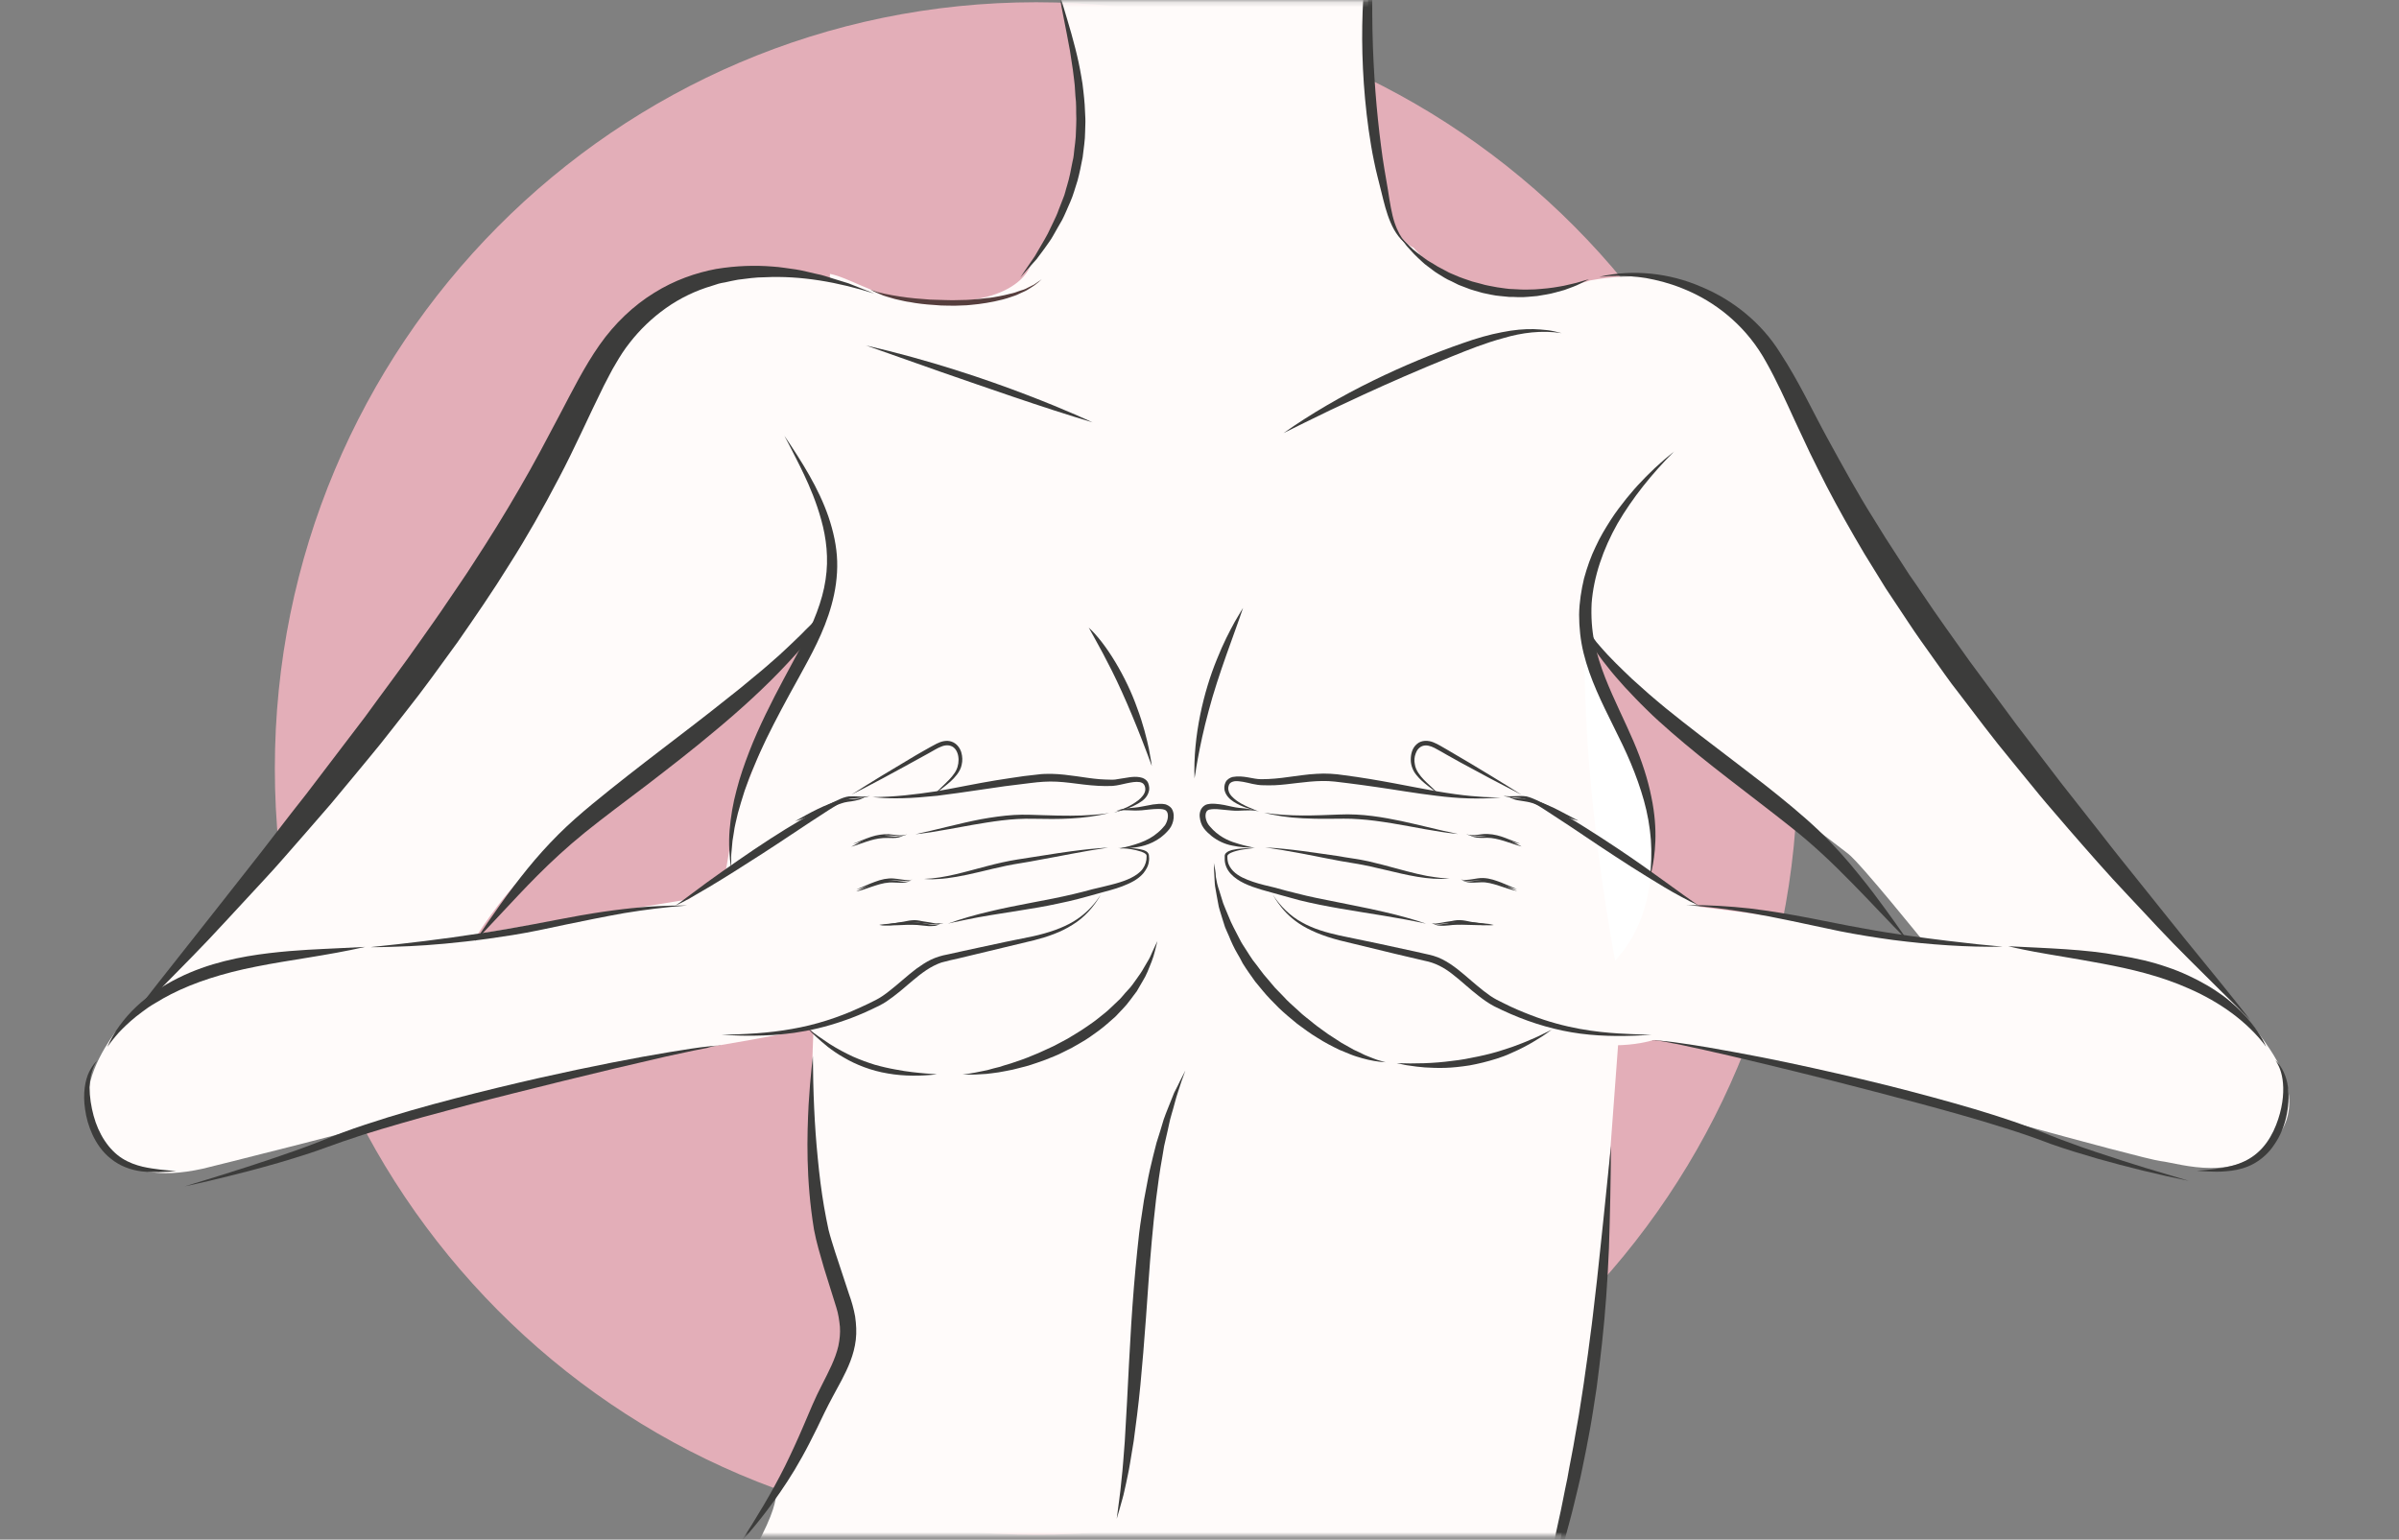 <svg width="497" height="319" viewBox="0 0 497 319" fill="none" xmlns="http://www.w3.org/2000/svg">
<rect x="0" y="0" width="497" height="319" fill="#808080" stroke="none"/>
<path d="M214.676 317.979C301.792 317.979 372.414 246.901 372.414 159.222C372.414 71.543 301.792 0.465 214.676 0.465C127.559 0.465 56.938 71.543 56.938 159.222C56.938 246.901 127.559 317.979 214.676 317.979Z" fill="#E3AEB8"/>
<mask id="mask0_65_4048" style="mask-type:luminance" maskUnits="userSpaceOnUse" x="6" y="0" width="487" height="319">
<path d="M492.013 0.186H6.013V318.256H492.013V0.186Z" fill="white"/>
</mask>
<g mask="url(#mask0_65_4048)">
<path d="M175.477 59.112C175.477 59.112 156.715 51.283 140.038 60.178C123.361 69.026 110.297 113.359 97.28 126.423C84.263 139.441 48.268 189.518 42.523 194.753C36.779 199.988 23.762 214.025 23.762 214.025C23.762 214.025 16.998 222.873 18.527 229.127C20.102 235.381 23.206 246.313 42.014 242.144C42.014 242.144 80.765 232.585 86 230.5C91.235 228.415 135.927 218.585 149.5 216.5C149.5 216.5 158.337 215.044 168.76 212.913L152.592 178.493L142.679 186.322L99 193.5C99 193.5 106.256 182.153 112 178.493C117.744 174.833 161.821 138.244 166.5 132.5C171.179 126.756 168.251 123.18 178.674 116.417C189.004 109.7 196.324 74.261 175.477 59.112Z" fill="#FFFBFA"/>
</g>
<mask id="mask1_65_4048" style="mask-type:luminance" maskUnits="userSpaceOnUse" x="6" y="0" width="487" height="319">
<path d="M492.013 0.186H6.013V318.256H492.013V0.186Z" fill="white"/>
</mask>
<g mask="url(#mask1_65_4048)">
<path d="M375.694 89.872C375.694 89.872 400.2 131.612 406.454 139.95C412.708 148.289 448.193 190.538 448.193 190.538C448.193 190.538 464.87 209.809 467.465 213.469C470.059 217.128 478.953 227.552 471.124 236.4C463.295 245.248 451.853 241.079 447.637 240.569C443.468 240.059 391.5 225.5 391.5 225.5C391.5 225.5 344.075 214.99 342.5 215.5C340.925 216.01 330.295 218.703 320.381 212.959C310.468 207.215 336.039 180.624 336.039 180.624L339.19 179.558L352.207 187.897C352.207 187.897 365.224 189.472 371.478 190.491C377.732 191.557 398.579 195.17 398.579 195.17C398.579 195.17 385.561 179.003 382.921 176.918C380.327 174.833 363.649 162.325 360.499 160.241C357.349 158.156 333.679 139.848 329 131C324.321 122.152 345.907 93.486 345.907 93.486L375.694 89.872Z" fill="#FFFBFA"/>
</g>
<mask id="mask2_65_4048" style="mask-type:luminance" maskUnits="userSpaceOnUse" x="6" y="0" width="487" height="319">
<path d="M492.013 0.186H6.013V318.256H492.013V0.186Z" fill="white"/>
</mask>
<g mask="url(#mask2_65_4048)">
<path d="M327.612 119.474C327.612 119.474 327.844 136.615 334.7 148.891C341.556 161.121 347.208 184.423 335.209 198.367C323.211 212.311 310.472 202.999 310.472 202.999L327.612 119.474Z" fill="white"/>
</g>
<mask id="mask3_65_4048" style="mask-type:luminance" maskUnits="userSpaceOnUse" x="6" y="0" width="487" height="319">
<path d="M492.013 0.186H6.013V318.256H492.013V0.186Z" fill="white"/>
</mask>
<g mask="url(#mask3_65_4048)">
<path d="M376.153 96.497C373.975 88.714 367.119 51.283 329.457 58.093C329.457 58.093 305.923 66.339 292.813 51.283C292.813 51.283 287.856 49.847 285.633 36.459C283.455 23.118 282.251 -4.817 284.892 -13.804C287.578 -22.791 217.232 -22.815 217 -8.5C217 -8.5 223 9.126 223 14.5C223 19.827 229.76 31.698 213.5 55C213.5 55 210.493 65.366 186.218 61.707C180.937 60.919 175.61 57.445 171.95 56.75C171.765 57.676 172.599 61.243 172.274 62.17C190.527 93.023 192.102 69.536 152.447 168.116L149.992 182.662C150.779 185.766 151.243 189.75 151.289 194.753L164.168 210.643C164.168 210.643 167 212 168.5 214C168.5 214 167.722 233.155 168 237C168.232 240.891 171.813 258.308 174.5 268.5C177.187 278.692 176.141 278.441 173.5 284C170.813 289.605 160.5 308.5 160.5 308.5C160.5 308.5 163.658 311.262 148.093 334.146C141.792 343.412 130.86 352.677 130.86 352.677C130.86 352.677 134.519 347.025 128.219 356.985C91.205 408.777 100.192 460.846 102.972 516.715C103.342 517.039 105.381 525.47 105.751 525.795C105.751 525.795 132.064 622.661 167.04 674.36L171.996 696.689L215.774 656.525C215.774 656.525 219.248 628.637 224.483 577.123C233.1 492.811 215.079 433.978 215.079 433.978C215.079 433.978 313.428 383.39 314.308 378.573C316.717 365.323 322 327.5 322 327.5L331.588 265.5L336 206C336 206 327.743 168.718 328.252 131.01C328.345 130.963 378.33 104.233 376.153 96.497Z" fill="#FFFBFA"/>
</g>
<mask id="mask4_65_4048" style="mask-type:luminance" maskUnits="userSpaceOnUse" x="1" y="0" width="487" height="319">
<path d="M487.013 0.186H1.013V318.256H487.013V0.186Z" fill="white"/>
</mask>
<g mask="url(#mask4_65_4048)">
<path d="M219.293 -1.899C219.293 -1.899 219.663 0.278 220.405 3.938C220.775 5.745 221.192 7.969 221.655 10.47C221.841 11.721 222.072 13.064 222.258 14.408C222.397 15.797 222.674 17.234 222.721 18.762C222.767 19.503 222.813 20.291 222.906 21.079C222.952 21.866 222.952 22.654 222.952 23.441C223.045 25.063 222.906 26.684 222.86 28.352C222.813 29.186 222.674 30.019 222.582 30.853C222.489 31.687 222.443 32.567 222.211 33.401C221.887 35.115 221.563 36.829 221.053 38.497C220.775 39.331 220.636 40.211 220.266 41.045C219.941 41.879 219.617 42.713 219.293 43.546C219.015 44.38 218.598 45.214 218.227 46.002L217.069 48.411C216.235 49.986 215.262 51.514 214.382 53.09C213.363 54.526 212.39 56.008 211.371 57.49C211.371 57.49 212.622 56.101 214.753 53.692C215.262 53.043 215.772 52.302 216.374 51.514C216.93 50.681 217.625 49.847 218.181 48.828C218.737 47.808 219.385 46.743 220.034 45.585C220.636 44.427 221.146 43.13 221.748 41.786C222.35 40.443 222.721 38.96 223.23 37.431C223.647 35.903 223.972 34.281 224.296 32.567C224.481 30.853 224.805 29.093 224.805 27.286C224.805 26.36 224.898 25.48 224.852 24.507C224.805 23.58 224.759 22.654 224.713 21.681C224.666 20.708 224.528 19.782 224.435 18.809C224.342 17.836 224.203 16.863 224.018 15.89C223.694 13.944 223.277 11.999 222.767 10.007C222.258 8.015 221.702 6.023 221.099 4.031C220.544 2.178 219.941 0.14 219.293 -1.899Z" fill="#3C3C3B"/>
</g>
<mask id="mask5_65_4048" style="mask-type:luminance" maskUnits="userSpaceOnUse" x="6" y="0" width="487" height="319">
<path d="M492.013 0.186H6.013V318.256H492.013V0.186Z" fill="white"/>
</mask>
<g mask="url(#mask5_65_4048)">
<path d="M286.74 -22.467C286.74 -22.467 286.509 -21.865 286.092 -20.707C285.907 -20.151 285.629 -19.456 285.397 -18.576C285.165 -17.742 284.841 -16.769 284.61 -15.658C284.378 -14.546 284.054 -13.341 283.822 -12.044C283.637 -10.701 283.312 -9.311 283.127 -7.782C282.71 -4.725 282.432 -1.297 282.293 2.409C282.015 9.821 282.34 18.299 283.544 26.916C283.868 29.093 284.193 31.224 284.656 33.401C285.073 35.532 285.675 37.709 286.185 39.794C286.694 41.879 287.204 44.056 288.084 46.094C288.918 48.086 290.261 50.032 292.068 51.051C292.068 51.005 291.605 50.727 290.956 49.986C290.308 49.244 289.52 47.947 288.918 46.141C288.316 44.334 287.945 42.018 287.528 39.284C287.065 36.551 286.509 33.54 286.092 30.112C285.212 23.302 284.517 15.242 284.332 6.301C284.285 4.077 284.285 1.761 284.285 -0.555C284.332 -2.872 284.424 -5.281 284.563 -7.69C284.702 -10.098 284.934 -12.554 285.258 -15.009C285.629 -17.511 286.092 -20.012 286.74 -22.467Z" fill="#3C3C3B"/>
</g>
<mask id="mask6_65_4048" style="mask-type:luminance" maskUnits="userSpaceOnUse" x="6" y="0" width="487" height="319">
<path d="M492.013 0.186H6.013V318.256H492.013V0.186Z" fill="white"/>
</mask>
<g mask="url(#mask6_65_4048)">
<path d="M289.669 48.597C289.669 48.597 289.901 48.921 290.317 49.477C290.549 49.755 290.781 50.126 291.105 50.542C291.383 50.959 291.8 51.376 292.263 51.886C292.68 52.349 293.19 52.905 293.746 53.415C294.348 53.924 294.904 54.573 295.645 55.082C296.386 55.592 297.081 56.24 297.961 56.75C298.795 57.26 299.675 57.862 300.694 58.279C301.204 58.51 301.667 58.788 302.177 59.02C302.686 59.205 303.242 59.437 303.752 59.622C304.817 60.086 305.976 60.317 307.134 60.688C308.338 60.919 309.543 61.244 310.793 61.336C311.396 61.383 312.044 61.475 312.693 61.522C313.341 61.522 313.943 61.522 314.592 61.568C315.889 61.614 317.14 61.429 318.437 61.336C319.688 61.105 320.985 60.966 322.236 60.595C322.838 60.41 323.487 60.271 324.089 60.086C324.691 59.854 325.247 59.669 325.849 59.437C327.007 59.02 328.119 58.371 329.185 57.862C329.185 57.862 328.86 57.955 328.304 58.093C327.748 58.233 326.915 58.557 325.803 58.788C325.247 58.927 324.645 59.066 323.996 59.205C323.348 59.344 322.606 59.437 321.819 59.576C321.031 59.715 320.197 59.761 319.317 59.854C318.437 59.947 317.511 59.993 316.538 59.993C315.565 60.039 314.546 59.947 313.48 59.9C312.415 59.9 311.349 59.669 310.191 59.53C309.079 59.298 307.921 59.159 306.763 58.788C306.161 58.649 305.605 58.464 305.003 58.325C304.4 58.14 303.845 57.908 303.242 57.723C302.64 57.538 302.038 57.26 301.482 57.028C300.88 56.75 300.277 56.565 299.675 56.194C299.073 55.87 298.517 55.592 297.915 55.268C297.359 54.897 296.757 54.573 296.155 54.202C295.552 53.878 295.043 53.415 294.44 52.998C293.885 52.581 293.282 52.164 292.773 51.701C291.707 50.728 290.688 49.662 289.669 48.597Z" fill="#3C3C3B"/>
</g>
<mask id="mask7_65_4048" style="mask-type:luminance" maskUnits="userSpaceOnUse" x="6" y="0" width="487" height="319">
<path d="M492.013 0.186H6.013V318.256H492.013V0.186Z" fill="white"/>
</mask>
<g mask="url(#mask7_65_4048)">
<path d="M179.41 71.574C179.41 71.574 186.127 73.937 195.022 77.087C204.148 80.237 215.776 84.36 226.338 87.51C226.338 87.51 221.196 85.055 212.718 81.812C204.287 78.569 192.52 74.585 179.41 71.574Z" fill="#3C3C3B"/>
</g>
<mask id="mask8_65_4048" style="mask-type:luminance" maskUnits="userSpaceOnUse" x="6" y="0" width="487" height="319">
<path d="M492.013 0.186H6.013V318.256H492.013V0.186Z" fill="white"/>
</mask>
<g mask="url(#mask8_65_4048)">
<path d="M323.53 69.025C323.53 69.025 323.021 68.887 322.048 68.655C321.538 68.562 320.936 68.423 320.241 68.377C319.5 68.284 318.712 68.238 317.74 68.192C315.887 68.145 313.617 68.331 311.115 68.84C308.613 69.303 305.88 70.091 303.008 71.11C297.264 73.102 290.824 75.743 284.385 78.893C277.946 82.043 271.553 85.749 265.901 89.733C265.901 89.733 267.523 88.945 270.395 87.509C273.267 86.073 277.436 84.081 282.579 81.719C287.721 79.356 293.836 76.669 300.692 73.89C304.12 72.5 307.687 71.064 311.486 70.045C315.238 68.933 319.361 68.377 323.53 69.025Z" fill="#3C3C3B"/>
</g>
<mask id="mask9_65_4048" style="mask-type:luminance" maskUnits="userSpaceOnUse" x="10" y="0" width="487" height="319">
<path d="M496.013 0.186H10.013V318.256H496.013V0.186Z" fill="white"/>
</mask>
<g mask="url(#mask9_65_4048)">
<path d="M333.744 237.419C333.744 237.419 333.373 241.125 332.725 247.333C332.401 250.436 332.03 254.235 331.567 258.451C331.15 262.713 330.594 267.484 329.992 272.58C329.714 275.128 329.297 277.768 328.973 280.502C328.556 283.188 328.231 286.014 327.768 288.84C327.351 291.666 326.888 294.538 326.332 297.457C325.869 300.375 325.22 303.294 324.711 306.305C324.062 309.27 323.553 312.281 322.858 315.246L321.885 319.739L320.819 324.186C320.171 327.151 319.337 330.116 318.642 333.035C317.901 335.953 317.113 338.825 316.372 341.697C316.372 341.697 316.65 341.003 317.16 339.659C317.438 338.964 317.762 338.13 318.132 337.158C318.503 336.185 318.966 335.027 319.43 333.73C320.31 331.135 321.468 327.985 322.58 324.279C323.136 322.426 323.784 320.434 324.34 318.349C324.896 316.218 325.544 313.995 326.1 311.632C326.656 309.27 327.305 306.814 327.814 304.22C328.37 301.626 328.88 298.939 329.39 296.16C329.899 293.38 330.316 290.462 330.779 287.497C331.15 284.486 331.567 281.428 331.891 278.278C332.586 271.978 333.049 265.353 333.327 258.543C333.559 251.641 333.698 244.599 333.744 237.419Z" fill="#3C3C3B"/>
</g>
<mask id="mask10_65_4048" style="mask-type:luminance" maskUnits="userSpaceOnUse" x="0" y="0" width="487" height="319">
<path d="M486.013 0.186H0.013V318.256H486.013V0.186Z" fill="white"/>
</mask>
<g mask="url(#mask10_65_4048)">
<path d="M168.402 218.796C168.402 218.796 168.309 219.723 168.124 221.437C167.938 223.151 167.707 225.652 167.521 228.849C167.197 235.195 166.919 244.275 168.633 254.745C169.143 257.478 169.93 260.026 170.718 262.759C171.552 265.4 172.386 268.133 173.266 270.912C173.683 272.209 173.868 273.553 174.007 274.896C174.1 276.24 173.961 277.537 173.683 278.88C173.08 281.521 171.691 284.161 170.301 286.895C168.865 289.628 167.66 292.593 166.456 295.419C165.251 298.244 163.954 301.07 162.611 303.803C159.878 309.27 156.681 314.551 153.438 319.554C153.438 319.554 153.948 318.952 154.921 317.886C155.847 316.775 157.283 315.107 158.951 312.883C160.619 310.66 162.611 307.88 164.649 304.498C165.668 302.784 166.688 300.978 167.707 298.986C168.726 296.994 169.791 294.863 170.811 292.685C171.876 290.508 173.08 288.331 174.378 285.922C175.628 283.513 176.925 280.78 177.296 277.583C177.481 276.008 177.389 274.387 177.157 272.765C176.879 271.19 176.416 269.569 175.906 268.179C174.98 265.307 173.961 262.342 172.988 259.331C172.525 257.849 172.015 256.274 171.644 254.791C171.32 253.262 170.996 251.641 170.718 250.02C170.162 246.777 169.745 243.441 169.421 240.013C168.726 233.157 168.448 226.069 168.402 218.796Z" fill="#3C3C3B"/>
</g>
<mask id="mask11_65_4048" style="mask-type:luminance" maskUnits="userSpaceOnUse" x="6" y="0" width="487" height="319">
<path d="M492.013 0.186H6.013V318.256H492.013V0.186Z" fill="white"/>
</mask>
<g mask="url(#mask11_65_4048)">
<path d="M245.571 221.807C245.571 221.807 245.2 222.548 244.505 223.891C244.181 224.586 243.764 225.42 243.254 226.393C242.837 227.412 242.374 228.57 241.865 229.867C241.633 230.516 241.309 231.211 241.077 231.952C240.845 232.693 240.614 233.481 240.382 234.268C240.15 235.056 239.873 235.89 239.595 236.77C239.363 237.65 239.131 238.53 238.9 239.503C238.436 241.356 237.973 243.348 237.603 245.433C237.417 246.498 237.186 247.564 237 248.629C236.815 249.741 236.676 250.853 236.491 252.011C236.12 254.281 235.842 256.69 235.611 259.099C235.333 261.554 235.147 264.056 234.916 266.603C234.499 271.746 234.174 277.027 233.897 282.447C233.758 285.134 233.619 287.867 233.48 290.554C233.341 293.241 233.155 295.974 233.016 298.707C232.785 301.394 232.646 304.127 232.321 306.768C232.09 309.454 231.673 312.049 231.349 314.689C231.349 314.689 231.534 314.041 231.905 312.79C232.09 312.188 232.275 311.4 232.553 310.474C232.831 309.547 233.016 308.482 233.294 307.323C233.526 306.119 233.85 304.822 234.082 303.34C234.313 301.857 234.591 300.282 234.869 298.568C235.333 295.14 235.842 291.249 236.259 286.94C236.676 282.632 237.047 277.953 237.417 272.95C237.788 267.947 238.112 262.573 238.622 257.014C238.853 254.235 239.178 251.409 239.502 248.49C239.873 245.618 240.243 242.653 240.799 239.688C240.938 238.947 241.031 238.206 241.17 237.465C241.355 236.724 241.494 235.982 241.679 235.241C242.05 233.759 242.281 232.23 242.745 230.748C243.208 229.265 243.532 227.736 244.042 226.254C244.505 224.772 245.015 223.289 245.571 221.807Z" fill="#3C3C3B"/>
</g>
<mask id="mask12_65_4048" style="mask-type:luminance" maskUnits="userSpaceOnUse" x="6" y="0" width="487" height="319">
<path d="M492.013 0.186H6.013V318.256H492.013V0.186Z" fill="white"/>
</mask>
<g mask="url(#mask12_65_4048)">
<path d="M215.817 57.861C215.817 57.861 215.539 58.046 215.076 58.37C214.844 58.556 214.52 58.741 214.195 58.972C213.825 59.158 213.362 59.389 212.898 59.621C212.435 59.899 211.879 60.084 211.231 60.27C210.628 60.501 209.98 60.733 209.239 60.872C208.544 61.057 207.756 61.242 206.969 61.382C206.181 61.52 205.347 61.706 204.467 61.752C203.587 61.845 202.66 61.984 201.734 62.03C200.807 62.123 199.834 62.169 198.815 62.169C197.842 62.215 196.823 62.215 195.804 62.169C194.785 62.169 193.766 62.076 192.7 62.076C190.616 61.937 188.485 61.752 186.4 61.428C185.335 61.289 184.315 61.057 183.296 60.872C182.787 60.733 182.277 60.64 181.768 60.501C181.304 60.316 180.795 60.177 180.285 59.992C180.285 59.992 180.517 60.131 180.98 60.362C181.443 60.594 182.092 60.872 183.018 61.242C183.482 61.428 183.991 61.52 184.547 61.706C185.103 61.891 185.705 62.03 186.354 62.169C187.002 62.308 187.697 62.493 188.485 62.586C189.226 62.725 190.013 62.864 190.894 62.956C191.728 63.049 192.608 63.142 193.534 63.188C194.461 63.281 195.387 63.327 196.406 63.327C197.379 63.373 198.398 63.327 199.464 63.281C200.529 63.281 201.595 63.096 202.707 63.003C203.818 62.864 204.93 62.679 206.042 62.447C207.154 62.215 208.312 61.937 209.47 61.52C210.026 61.335 210.628 61.15 211.138 60.872C211.694 60.594 212.25 60.409 212.806 60.084C213.315 59.76 213.871 59.436 214.381 59.065C214.89 58.695 215.353 58.278 215.817 57.861Z" fill="#563E3D"/>
</g>
<mask id="mask13_65_4048" style="mask-type:luminance" maskUnits="userSpaceOnUse" x="6" y="0" width="487" height="319">
<path d="M492.013 0.186H6.013V318.256H492.013V0.186Z" fill="white"/>
</mask>
<g mask="url(#mask13_65_4048)">
<path d="M331.312 57.352C331.312 57.352 331.776 57.306 332.656 57.259C333.536 57.167 334.88 57.12 336.547 57.167C338.261 57.259 340.346 57.398 342.709 57.954C345.071 58.464 347.712 59.298 350.491 60.595C353.271 61.892 356.143 63.699 358.83 66.108C361.517 68.516 363.972 71.481 365.964 75.141C368.002 78.754 369.855 82.831 371.847 87.186C372.866 89.363 373.886 91.54 374.951 93.81C376.063 96.034 377.175 98.35 378.379 100.666C380.788 105.299 383.429 109.978 386.254 114.749C387.691 117.112 389.173 119.474 390.655 121.883C392.23 124.246 393.805 126.609 395.427 129.064C397.002 131.473 398.716 133.835 400.43 136.244C402.144 138.607 403.812 141.108 405.665 143.425C409.278 148.15 412.892 153.014 416.783 157.693C418.729 160.056 420.628 162.418 422.574 164.781C424.519 167.143 426.558 169.413 428.55 171.776C432.58 176.408 436.61 181.041 440.826 185.488C444.995 189.935 449.118 194.429 453.426 198.691C457.688 202.953 461.95 207.168 466.166 211.291C466.166 211.291 462.413 206.474 455.511 198.042C453.797 195.911 451.851 193.595 449.813 191.001C447.728 188.407 445.505 185.627 443.096 182.616C440.687 179.605 438.093 176.408 435.452 172.98C432.765 169.552 429.939 165.939 426.928 162.14C424.01 158.295 420.952 154.311 417.756 150.142C414.652 145.926 411.409 141.572 408.074 137.032C404.831 132.446 401.403 127.767 398.114 122.81C397.28 121.559 396.446 120.355 395.566 119.104C394.732 117.853 393.944 116.556 393.111 115.305C391.443 112.757 389.775 110.163 388.154 107.476C384.818 102.195 381.761 96.59 378.611 90.845C375.461 85.101 372.681 79.032 368.79 73.103C365.037 67.034 359.108 62.17 352.483 59.437C345.905 56.565 338.354 55.731 331.312 57.352Z" fill="#3C3C3B"/>
</g>
<mask id="mask14_65_4048" style="mask-type:luminance" maskUnits="userSpaceOnUse" x="6" y="0" width="487" height="319">
<path d="M492.013 0.186H6.013V318.256H492.013V0.186Z" fill="white"/>
</mask>
<g mask="url(#mask14_65_4048)">
<path d="M199.431 222.641C199.431 222.641 199.894 222.641 200.728 222.641C201.562 222.687 202.812 222.595 204.341 222.502C205.129 222.409 205.963 222.317 206.889 222.178C207.816 222.039 208.788 221.807 209.808 221.622C210.827 221.39 211.939 221.066 213.05 220.788C214.162 220.417 215.367 220.047 216.571 219.583C217.776 219.074 219.026 218.657 220.231 218.008C220.833 217.684 221.482 217.406 222.084 217.082C222.686 216.758 223.288 216.387 223.937 216.016C225.188 215.321 226.392 214.441 227.597 213.561C228.801 212.681 229.913 211.662 231.071 210.643C232.09 209.531 233.248 208.465 234.128 207.215L235.518 205.362L236.676 203.37C237.51 202.072 238.02 200.636 238.576 199.247C239.132 197.857 239.41 196.374 239.78 194.985C239.78 194.985 239.641 195.309 239.317 195.957C239.178 196.282 238.993 196.699 238.761 197.162C238.529 197.625 238.344 198.181 238.02 198.737C237.695 199.293 237.325 199.941 236.908 200.636C236.537 201.331 236.028 202.026 235.472 202.814C234.916 203.555 234.406 204.389 233.665 205.13C232.924 205.871 232.322 206.798 231.442 207.539C230.561 208.326 229.774 209.207 228.755 209.994C227.782 210.782 226.763 211.615 225.651 212.357C225.095 212.727 224.539 213.144 223.937 213.515C223.335 213.885 222.732 214.256 222.13 214.627C220.926 215.414 219.582 216.016 218.239 216.758C216.849 217.36 215.459 218.101 213.977 218.657C212.494 219.305 210.966 219.815 209.437 220.325C208.649 220.556 207.862 220.788 207.028 221.066C206.194 221.251 205.407 221.483 204.573 221.714C202.905 222.085 201.191 222.409 199.431 222.641Z" fill="#3C3C3B"/>
</g>
<mask id="mask15_65_4048" style="mask-type:luminance" maskUnits="userSpaceOnUse" x="6" y="0" width="487" height="319">
<path d="M492.013 0.186H6.013V318.256H492.013V0.186Z" fill="white"/>
</mask>
<g mask="url(#mask15_65_4048)">
<path d="M321.489 213.329C321.489 213.329 321.211 213.468 320.748 213.699C320.284 213.931 319.543 214.302 318.663 214.719C318.2 214.904 317.736 215.182 317.18 215.367C316.625 215.599 316.069 215.877 315.42 216.108C314.169 216.618 312.733 217.127 311.204 217.591C309.676 218.1 308.008 218.517 306.248 218.888C304.487 219.258 302.634 219.629 300.781 219.814C297.029 220.324 293.091 220.417 289.339 220.278C289.339 220.278 289.571 220.324 290.034 220.417C290.497 220.509 291.146 220.694 292.026 220.787C292.906 220.926 293.925 221.065 295.176 221.158C295.778 221.204 296.473 221.204 297.168 221.25C297.863 221.297 298.604 221.25 299.392 221.25C300.967 221.204 302.634 221.019 304.441 220.741C306.248 220.417 308.147 219.953 310.046 219.351C311.019 219.027 311.992 218.703 312.965 218.239C313.938 217.822 314.911 217.359 315.883 216.849C316.856 216.34 317.829 215.784 318.756 215.182C319.636 214.672 320.562 213.977 321.489 213.329Z" fill="#3C3C3B"/>
</g>
<mask id="mask16_65_4048" style="mask-type:luminance" maskUnits="userSpaceOnUse" x="6" y="0" width="487" height="319">
<path d="M492.013 0.186H6.013V318.256H492.013V0.186Z" fill="white"/>
</mask>
<g mask="url(#mask16_65_4048)">
<path d="M346.832 93.532C346.832 93.532 346.183 94.088 344.979 95.061C344.377 95.571 343.682 96.219 342.848 96.96C342.06 97.748 341.087 98.628 340.115 99.694C339.095 100.713 338.076 101.917 336.965 103.261C335.899 104.604 334.741 106.086 333.675 107.754C332.61 109.422 331.498 111.229 330.572 113.267C329.599 115.259 328.811 117.482 328.163 119.845C327.607 122.208 327.19 124.709 327.144 127.35C327.144 129.944 327.421 132.677 328.07 135.318C329.367 140.645 331.869 145.648 334.324 150.605C335.575 153.107 336.779 155.562 337.845 158.11C338.91 160.658 339.837 163.252 340.578 165.893C341.319 168.533 341.782 171.22 342.014 173.953C342.199 176.686 342.107 179.42 341.782 182.06C341.782 182.06 341.968 181.365 342.246 180.068C342.524 178.771 342.848 176.825 342.941 174.277C343.033 171.73 342.848 168.626 342.107 165.105C341.412 161.584 340.161 157.647 338.401 153.57C336.64 149.447 334.417 145.139 332.564 140.46C331.637 138.097 330.85 135.642 330.294 133.048C329.784 130.454 329.599 127.767 329.738 124.987C330.155 119.474 332.1 113.776 335.112 108.449C338.169 103.214 342.199 98.165 346.832 93.532Z" fill="#3C3C3B"/>
</g>
<mask id="mask17_65_4048" style="mask-type:luminance" maskUnits="userSpaceOnUse" x="6" y="0" width="487" height="319">
<path d="M492.013 0.186H6.013V318.256H492.013V0.186Z" fill="white"/>
</mask>
<g mask="url(#mask17_65_4048)">
<path d="M251.463 178.771C251.463 178.771 251.509 179.28 251.509 180.207C251.556 180.67 251.556 181.272 251.602 181.921C251.648 182.616 251.648 183.403 251.834 184.237C251.972 185.117 252.158 186.044 252.343 187.063C252.482 188.128 252.899 189.147 253.223 190.306C253.409 190.861 253.594 191.464 253.779 192.066C254.011 192.668 254.289 193.224 254.567 193.873C255.076 195.123 255.632 196.374 256.373 197.625C256.744 198.273 257.115 198.876 257.439 199.571C257.809 200.219 258.273 200.821 258.69 201.47C259.153 202.119 259.57 202.721 260.033 203.369C260.543 203.972 261.052 204.574 261.562 205.222C262.581 206.473 263.739 207.631 264.944 208.836C266.148 209.994 267.445 211.059 268.742 212.125C270.132 213.144 271.475 214.163 272.958 215.043C274.394 215.97 275.923 216.757 277.451 217.499L279.814 218.471C280.602 218.796 281.435 219.027 282.223 219.259C283.844 219.722 285.512 220 287.087 220.093C287.087 220.093 286.67 220 285.929 219.769C285.558 219.676 285.095 219.537 284.539 219.305C284.03 219.074 283.381 218.888 282.686 218.564C282.038 218.24 281.296 217.869 280.463 217.499C279.675 217.035 278.841 216.572 277.915 216.062C277.035 215.507 276.108 214.904 275.135 214.256C274.209 213.561 273.143 212.866 272.124 212.032C271.151 211.198 269.993 210.411 268.974 209.392C267.908 208.419 266.797 207.492 265.777 206.334C265.268 205.778 264.712 205.269 264.156 204.666C263.647 204.064 263.137 203.462 262.627 202.86C261.516 201.655 260.635 200.265 259.57 198.968C259.06 198.273 258.643 197.532 258.18 196.837C257.717 196.096 257.207 195.401 256.837 194.614C256.049 193.039 255.123 191.464 254.474 189.75C254.15 188.916 253.733 188.036 253.409 187.155C253.131 186.275 252.853 185.349 252.575 184.469C252.436 184.005 252.25 183.542 252.158 183.079L251.88 181.643C251.88 180.67 251.648 179.697 251.463 178.771Z" fill="#3C3C3B"/>
</g>
<mask id="mask18_65_4048" style="mask-type:luminance" maskUnits="userSpaceOnUse" x="6" y="0" width="487" height="319">
<path d="M492.013 0.186H6.013V318.256H492.013V0.186Z" fill="white"/>
</mask>
<g mask="url(#mask18_65_4048)">
<path d="M167.14 212.912C167.14 212.912 167.325 213.098 167.649 213.422C167.974 213.746 168.437 214.256 169.132 214.858C169.78 215.46 170.568 216.155 171.494 216.896C172.467 217.638 173.579 218.425 174.83 219.12C177.331 220.602 180.528 221.853 183.909 222.409C187.291 223.011 190.858 222.965 194.101 222.594C194.101 222.594 193.221 222.502 191.738 222.409C190.21 222.27 188.032 222.085 185.438 221.575C184.79 221.483 184.095 221.297 183.4 221.158C182.705 221.019 181.964 220.788 181.223 220.602C179.74 220.139 178.211 219.583 176.636 218.888C175.061 218.147 173.486 217.313 171.865 216.294C170.336 215.275 168.715 214.163 167.14 212.912Z" fill="#3C3C3B"/>
</g>
<mask id="mask19_65_4048" style="mask-type:luminance" maskUnits="userSpaceOnUse" x="6" y="0" width="487" height="319">
<path d="M492.013 0.186H6.013V318.256H492.013V0.186Z" fill="white"/>
</mask>
<g mask="url(#mask19_65_4048)">
<path d="M162.505 90.289C162.505 90.289 162.875 91.031 163.616 92.42C164.311 93.81 165.377 95.802 166.581 98.35C167.786 100.898 169.129 104.048 170.148 107.754C171.167 111.414 171.723 115.676 171.029 120.123C170.38 124.57 168.481 129.156 166.118 133.696C163.709 138.236 161.022 143.008 158.613 148.011C157.409 150.512 156.251 153.06 155.232 155.701C154.212 158.341 153.286 160.982 152.591 163.715C151.85 166.448 151.387 169.228 151.155 171.961C150.923 174.741 151.109 177.474 151.479 180.114C151.479 180.114 151.479 179.419 151.479 178.122C151.433 177.474 151.525 176.686 151.618 175.713C151.664 174.787 151.803 173.675 152.035 172.471C152.174 171.266 152.545 169.923 152.869 168.487C153.286 167.051 153.703 165.522 154.259 163.854C154.815 162.233 155.463 160.472 156.251 158.666C156.992 156.859 157.872 154.96 158.799 153.014C160.698 149.123 162.968 144.907 165.469 140.413C167.925 135.92 170.704 131.056 172.279 125.311C173.067 122.485 173.53 119.382 173.437 116.278C173.345 113.174 172.65 110.07 171.631 107.059C169.592 101.129 166.118 95.663 162.505 90.289Z" fill="#3C3C3B"/>
</g>
<mask id="mask20_65_4048" style="mask-type:luminance" maskUnits="userSpaceOnUse" x="6" y="0" width="487" height="319">
<path d="M492.013 0.186H6.013V318.256H492.013V0.186Z" fill="white"/>
</mask>
<g mask="url(#mask20_65_4048)">
<path d="M328.5 126.5C328.5 126.5 327.259 127.61 328 129C328.371 129.695 327.34 129.851 327.942 130.824C328.545 131.797 329.193 132.955 330.073 134.159C330.907 135.364 331.834 136.707 332.946 138.051C334.011 139.44 335.262 140.876 336.605 142.359C337.995 143.841 339.431 145.37 341.053 146.945C342.628 148.52 344.388 150.095 346.195 151.67C348.001 153.245 349.947 154.867 351.939 156.488C353.931 158.11 356.016 159.731 358.1 161.352C362.316 164.641 366.763 167.977 371.118 171.451C375.472 174.879 379.595 178.771 383.533 182.801C387.517 186.831 391.316 191.001 395.207 194.892C395.207 194.892 393.632 192.529 390.621 188.406C389.138 186.368 387.285 183.866 384.969 181.041C382.699 178.215 379.966 175.111 376.677 171.961C373.341 168.811 369.496 165.661 365.373 162.418C361.204 159.175 356.757 155.84 352.124 152.273C349.808 150.512 347.492 148.659 345.129 146.76C343.925 145.787 342.813 144.814 341.608 143.795C340.45 142.776 339.292 141.71 338.134 140.691C335.864 138.514 333.548 136.337 331.463 133.881C329.24 131.472 329 130 328.5 126.5Z" fill="#3C3C3B"/>
</g>
<mask id="mask21_65_4048" style="mask-type:luminance" maskUnits="userSpaceOnUse" x="6" y="0" width="487" height="319">
<path d="M492.013 0.186H6.013V318.256H492.013V0.186Z" fill="white"/>
</mask>
<g mask="url(#mask21_65_4048)">
<path d="M181.131 60.825C181.131 60.825 179.232 60.084 175.758 58.694C174.878 58.416 173.858 58.092 172.747 57.768C171.635 57.444 170.477 56.98 169.133 56.749C167.79 56.471 166.4 56.054 164.871 55.822C163.342 55.637 161.675 55.313 159.961 55.22C156.486 54.942 152.549 55.035 148.333 55.73C144.164 56.517 139.717 58.046 135.501 60.686C131.285 63.281 127.348 66.987 124.198 71.48C121.047 75.974 118.592 80.931 115.952 85.934C113.311 90.937 110.624 96.079 107.613 101.221C104.648 106.363 101.405 111.598 97.977 116.833C96.31 119.473 94.457 122.068 92.696 124.708C90.936 127.349 89.037 129.989 87.183 132.63C83.478 137.957 79.493 143.192 75.602 148.566C71.572 153.847 67.541 159.174 63.465 164.502C59.296 169.736 55.265 175.157 51.096 180.391C46.973 185.672 42.804 190.907 38.727 196.096C34.604 201.284 30.574 206.426 26.59 211.568C26.59 211.568 31.361 206.843 39.746 198.273C43.962 194.011 48.872 188.545 54.663 182.337C57.582 179.233 60.5 175.759 63.697 172.145C65.272 170.339 66.893 168.486 68.561 166.54C70.182 164.594 71.85 162.602 73.564 160.518C75.278 158.479 76.992 156.348 78.752 154.217C80.513 152.04 82.227 149.77 84.033 147.5C87.647 142.96 91.168 138.05 94.827 133C98.394 127.858 102.054 122.577 105.575 116.879C109.142 111.274 112.524 105.298 115.766 99.09C119.055 92.883 121.928 86.304 125.078 79.958C125.912 78.429 126.653 76.808 127.579 75.325C128.459 73.796 129.386 72.36 130.451 71.017C132.582 68.284 135.084 65.875 137.956 63.837C140.828 61.798 144.071 60.223 147.546 59.204L148.843 58.787C149.26 58.648 149.723 58.602 150.186 58.509C151.066 58.324 151.993 58.092 152.873 57.953C154.726 57.722 156.533 57.444 158.432 57.444C165.937 57.073 173.673 58.463 181.131 60.825Z" fill="#3C3C3B"/>
</g>
<mask id="mask22_65_4048" style="mask-type:luminance" maskUnits="userSpaceOnUse" x="10" y="0" width="487" height="319">
<path d="M496.013 0.186H10.013V318.256H496.013V0.186Z" fill="white"/>
</mask>
<g mask="url(#mask22_65_4048)">
<path d="M173 118.5C173 118.5 173.019 117.064 172 118.5C171.768 118.871 172.324 121.037 172 121.5C171.676 121.917 172.417 123.537 172 124C171.212 124.973 170.718 126.516 169.606 127.674C169.051 128.276 168.495 128.878 167.892 129.527C167.29 130.129 166.595 130.778 165.947 131.473C164.603 132.816 163.075 134.206 161.5 135.688C159.878 137.124 158.164 138.653 156.265 140.182C154.412 141.757 152.466 143.332 150.381 144.953C142.182 151.531 132.453 158.573 122.771 166.541C120.363 168.533 117.954 170.618 115.684 172.888C113.414 175.157 111.283 177.52 109.291 179.975C105.307 184.886 101.74 190.028 98.404 195.031C98.404 195.031 100.582 192.761 104.38 188.684C108.225 184.608 113.599 178.632 121.196 172.471C124.995 169.413 129.35 166.17 133.936 162.696C138.522 159.175 143.433 155.377 148.389 151.207C150.891 149.123 153.393 146.945 155.894 144.629C158.396 142.313 160.851 139.904 163.26 137.31C165.669 134.715 168.031 132.029 170.162 129.064C172.432 126.145 171.379 121.789 173 118.5Z" fill="#3C3C3B"/>
</g>
<mask id="mask23_65_4048" style="mask-type:luminance" maskUnits="userSpaceOnUse" x="6" y="0" width="487" height="319">
<path d="M492.013 0.186H6.013V318.256H492.013V0.186Z" fill="white"/>
</mask>
<g mask="url(#mask23_65_4048)">
<path d="M296.768 191.231C296.768 191.231 296.86 191.324 296.999 191.417C297.185 191.556 297.462 191.648 297.833 191.741C298.621 191.88 299.732 191.787 300.937 191.648C302.141 191.556 303.577 191.602 305.014 191.648C306.496 191.695 308.025 191.741 309.461 191.509C309.461 191.509 307.978 191.417 305.662 191.139C304.504 191.046 303.068 190.907 301.539 191.046C300.752 191.092 299.964 191.324 299.177 191.417C298.389 191.556 297.509 191.695 296.768 191.231Z" fill="#3C3C3B"/>
<path d="M303.01 182.43C303.01 182.43 303.38 182.662 304.075 182.801C304.77 182.94 305.789 182.847 306.901 182.801C309.125 182.708 311.765 184.144 314.313 184.608C314.313 184.608 313.943 184.469 313.433 184.237C312.877 184.005 312.09 183.588 311.117 183.218C310.144 182.801 308.893 182.338 307.457 182.291C306.716 182.291 306.021 182.384 305.28 182.523C304.538 182.616 303.797 182.662 303.01 182.43Z" fill="#3C3C3B"/>
<path d="M304.446 173.026C304.446 173.026 304.771 173.257 305.419 173.443C306.068 173.628 307.041 173.628 308.106 173.582C309.171 173.582 310.376 173.86 311.58 174.23C312.785 174.601 314.036 175.064 315.24 175.388C315.24 175.388 314.916 175.203 314.453 174.971C313.943 174.693 313.202 174.323 312.229 173.952C311.256 173.582 310.098 173.165 308.708 173.118C307.318 173.118 305.882 173.628 304.446 173.026Z" fill="#3C3C3B"/>
<path d="M312.338 164.919C312.338 164.919 312.431 165.012 312.662 165.151C312.847 165.29 313.218 165.475 313.681 165.614C314.562 165.938 315.951 165.938 317.341 166.355C318.777 166.818 320.352 167.467 321.974 168.208C323.595 168.903 325.309 169.644 327.023 170.061C327.023 170.061 325.031 168.996 322.9 167.884C321.603 167.235 320.074 166.494 318.268 165.938C317.804 165.799 317.341 165.66 316.831 165.567C316.322 165.475 315.812 165.475 315.349 165.429C314.33 165.429 313.264 165.475 312.338 164.919Z" fill="#3C3C3B"/>
<path d="M310.99 165.197C310.99 165.197 310.387 165.197 309.322 165.197C308.256 165.197 306.681 165.105 304.689 164.919C302.697 164.734 300.335 164.41 297.648 163.947C294.961 163.483 291.996 162.881 288.753 162.279C285.511 161.677 282.036 161.074 278.423 160.611C276.616 160.333 274.624 160.194 272.725 160.333C270.779 160.426 268.88 160.75 266.98 160.982C265.081 161.26 263.182 161.445 261.282 161.445C259.522 161.445 257.576 160.565 255.353 160.982C254.797 161.121 254.195 161.491 253.917 162.047C253.639 162.603 253.592 163.159 253.685 163.715C253.963 164.873 254.797 165.614 255.584 166.124C257.252 167.189 259.105 167.699 260.912 168.162C260.912 168.162 260.448 168.023 259.615 167.653C258.781 167.282 257.484 166.819 256.14 165.846C255.492 165.336 254.704 164.688 254.519 163.808C254.38 163.391 254.472 162.881 254.658 162.51C254.843 162.14 255.26 161.955 255.77 161.862C256.835 161.769 258.086 162.094 259.476 162.418C260.124 162.557 260.958 162.696 261.699 162.696C262.44 162.742 263.228 162.696 264.016 162.696C267.166 162.557 270.455 161.862 273.929 161.816C275.643 161.769 277.45 162.047 279.349 162.279C281.249 162.51 283.148 162.788 285.14 163.066C289.078 163.622 293.247 164.364 297.555 164.873C301.91 165.429 306.45 165.661 310.99 165.197Z" fill="#3C3C3B"/>
<path d="M260.068 175.667C260.068 175.667 259.605 175.667 258.771 175.713C257.937 175.76 256.687 175.76 255.158 176.13C254.787 176.269 254.37 176.362 254 176.732C253.815 176.871 253.676 177.242 253.722 177.474C253.722 177.705 253.722 177.937 253.722 178.169C253.768 179.141 254.185 180.207 254.973 181.041C256.501 182.708 258.864 183.589 261.319 184.33C262.524 184.654 263.821 185.025 265.118 185.395C266.415 185.766 267.758 186.137 269.148 186.507C271.928 187.202 274.846 187.758 277.765 188.268C283.648 189.287 289.763 190.121 295.415 191.371C295.415 191.371 294.025 190.862 291.384 190.121C288.79 189.379 284.992 188.499 280.313 187.573C277.95 187.109 275.448 186.6 272.715 186.044C271.372 185.766 269.982 185.442 268.546 185.071C267.11 184.747 265.674 184.33 264.145 183.913C262.616 183.542 261.088 183.218 259.605 182.708C258.123 182.199 256.594 181.597 255.482 180.485C254.973 179.929 254.509 179.28 254.37 178.493C254.278 178.122 254.278 177.659 254.278 177.335C254.324 177.103 254.648 176.871 255.019 176.686C256.501 176.038 258.308 175.899 260.068 175.667Z" fill="#3C3C3B"/>
<path d="M296.248 191.278C296.248 191.278 296.387 191.278 296.572 191.278C296.804 191.278 297.082 191.371 297.499 191.417C297.916 191.51 298.379 191.417 298.935 191.371C299.537 191.325 300.139 191.278 300.742 191.232C301.39 191.139 302.039 191.047 302.734 191.093C303.428 191.139 304.17 191.371 304.911 191.464C306.44 191.695 308.015 191.741 309.497 191.695C309.497 191.695 309.08 191.649 308.432 191.556C307.737 191.464 306.764 191.325 305.559 191.139C304.957 191.047 304.309 190.908 303.614 190.769C302.873 190.63 302.085 190.583 301.298 190.722C300.51 190.908 299.676 190.954 298.842 191.139C298.425 191.186 297.962 191.325 297.545 191.325C297.128 191.278 296.665 191.232 296.248 191.278Z" fill="#3C3C3B"/>
<path d="M262.071 175.574C262.071 175.574 263.415 175.759 265.685 176.13C267.955 176.5 271.105 177.103 274.811 177.844C276.664 178.215 278.656 178.585 280.74 178.909C282.779 179.234 284.91 179.743 287.087 180.253C291.395 181.272 295.935 182.43 300.29 182.013C300.29 182.013 300.012 182.013 299.502 181.967C298.993 181.967 298.205 181.874 297.232 181.735C295.24 181.504 292.461 180.809 289.079 179.882C287.365 179.419 285.512 178.909 283.474 178.446C281.435 177.983 279.258 177.751 276.988 177.334C272.356 176.686 267.352 175.852 262.071 175.574Z" fill="#3C3C3B"/>
<path d="M302.656 182.244C302.656 182.244 303.027 182.429 303.768 182.476C304.463 182.568 305.482 182.429 306.64 182.383C307.752 182.337 309.049 182.661 310.346 183.078C311.643 183.495 312.987 184.004 314.284 184.236C314.284 184.236 313.913 184.097 313.404 183.866C312.709 183.588 311.875 183.217 310.995 182.846C309.976 182.476 308.725 181.966 307.242 181.92C305.76 181.874 304.278 182.522 302.656 182.244Z" fill="#3C3C3B"/>
<path d="M261.884 168.393C261.884 168.393 263.227 168.764 265.636 169.134C267.999 169.505 271.427 169.69 275.365 169.644C277.356 169.644 279.441 169.551 281.618 169.737C283.796 169.875 286.019 170.2 288.336 170.57C292.875 171.312 297.601 172.377 302.048 172.794C302.048 172.794 300.89 172.516 298.851 172.099C296.813 171.636 293.895 170.895 290.281 170.107C286.668 169.366 282.267 168.532 277.403 168.764C272.539 168.949 267.304 169.227 261.884 168.393Z" fill="#3C3C3B"/>
<path d="M303.763 172.795C303.763 172.795 304.087 173.027 304.782 173.166C305.477 173.305 306.45 173.166 307.561 173.166C308.673 173.166 309.924 173.397 311.175 173.768C312.426 174.138 313.723 174.602 314.973 174.833C314.973 174.833 313.306 174.185 311.777 173.582C310.804 173.212 309.553 172.841 308.164 172.795C307.469 172.749 306.728 172.888 305.986 172.98C305.245 173.073 304.504 173.119 303.763 172.795Z" fill="#3C3C3B"/>
<path d="M260.36 168.022C260.36 168.022 259.527 167.651 257.951 167.512C257.164 167.42 256.237 167.373 255.265 167.142C254.245 166.91 253.087 166.632 251.744 166.54C251.42 166.54 251.049 166.493 250.725 166.54C250.354 166.586 249.891 166.632 249.52 166.91C248.686 167.466 248.455 168.485 248.547 169.273C248.64 170.107 248.872 170.894 249.381 171.589C249.891 172.284 250.447 172.747 251.049 173.257C252.3 174.23 253.782 174.924 255.311 175.202C256.84 175.527 258.322 175.619 259.758 175.619C259.758 175.619 259.017 175.48 257.72 175.156C256.423 174.785 254.523 174.369 252.67 173.071C252.207 172.747 251.744 172.377 251.327 171.96C250.91 171.496 250.447 171.079 250.169 170.57C249.891 170.06 249.706 169.412 249.752 168.856C249.798 168.254 250.03 167.883 250.539 167.744C251.142 167.605 251.929 167.605 252.717 167.698C253.504 167.744 254.292 167.883 255.172 167.929C256.932 168.115 258.6 167.698 260.36 168.022Z" fill="#3C3C3B"/>
<path d="M311.49 164.873C311.49 164.873 311.861 165.058 312.602 165.151C313.343 165.29 314.501 165.244 315.799 165.475C316.447 165.661 317.096 165.985 317.79 166.402C318.485 166.773 319.227 167.282 320.06 167.792C321.636 168.811 323.396 169.969 325.295 171.22C329.048 173.768 333.356 176.64 337.896 179.558C340.166 180.994 342.482 182.431 344.798 183.82C345.956 184.515 347.115 185.164 348.319 185.812C349.477 186.461 350.682 187.063 351.84 187.573C351.84 187.573 350.728 186.831 348.782 185.442C346.837 184.052 344.011 181.967 340.536 179.512C337.062 177.057 332.846 174.231 328.121 171.266C325.758 169.784 323.257 168.301 320.57 166.865C319.18 166.217 317.883 165.429 316.262 165.012C314.548 164.734 313.019 165.197 311.49 164.873Z" fill="#3C3C3B"/>
<path d="M263.673 185.348C263.673 185.348 263.766 185.487 263.951 185.811C264.136 186.135 264.414 186.598 264.831 187.154C265.619 188.266 266.962 189.887 269.093 191.323C271.224 192.76 274.142 193.964 277.57 194.844C280.952 195.678 284.751 196.605 288.828 197.577C290.866 198.041 292.997 198.55 295.128 199.06C297.305 199.477 299.158 200.45 300.965 201.886C302.772 203.275 304.486 204.943 306.431 206.426C307.404 207.167 308.423 207.908 309.581 208.51C310.693 209.066 311.805 209.576 312.963 210.085C317.549 212.077 322.46 213.513 327.417 214.162C332.373 214.81 337.377 214.718 342.148 214.394C342.148 214.394 341.546 214.394 340.341 214.347C339.183 214.301 337.423 214.255 335.246 214.116C330.845 213.838 324.405 213.143 317.132 210.317C315.326 209.622 313.426 208.834 311.527 207.862C310.554 207.398 309.628 206.935 308.748 206.333C307.867 205.731 306.987 205.036 306.107 204.295C304.347 202.859 302.633 201.191 300.502 199.755C299.436 199.06 298.278 198.411 296.981 198.041C295.684 197.67 294.479 197.485 293.228 197.16C288.225 196.049 282.944 194.937 277.524 193.825C274.837 193.223 272.15 192.482 269.695 191.092C267.379 189.841 265.248 187.803 263.673 185.348Z" fill="#3C3C3B"/>
<path d="M315.245 164.687C315.245 164.687 310.89 161.907 304.683 158.201C303.108 157.275 301.44 156.302 299.726 155.283C298.846 154.819 298.012 154.217 296.946 153.8C295.927 153.383 294.491 153.291 293.518 154.171C292.546 155.005 292.268 156.255 292.268 157.414C292.268 158.572 292.731 159.73 293.426 160.564C294.815 162.324 296.715 163.343 298.197 164.779C298.197 164.779 297.549 163.945 296.113 162.648C295.418 162 294.538 161.212 293.843 160.147C293.472 159.591 293.194 158.989 293.101 158.294C292.962 157.599 293.009 156.811 293.287 156.116C293.518 155.422 294.028 154.773 294.769 154.541C295.51 154.31 296.344 154.541 297.178 154.958C298.012 155.375 298.892 155.931 299.819 156.441C300.745 156.95 301.672 157.46 302.644 158.016C306.536 160.147 310.798 162.417 315.245 164.687Z" fill="#3C3C3B"/>
<path d="M349.382 187.526C349.382 187.526 349.938 187.572 351.003 187.665C352.069 187.757 353.597 187.896 355.543 188.128C359.434 188.591 364.855 189.471 371.155 190.815C374.305 191.463 377.687 192.205 381.207 192.946C384.728 193.641 388.434 194.243 392.187 194.753C399.738 195.725 407.567 196.281 414.886 196.142C414.886 196.142 412.987 195.957 409.605 195.633C406.223 195.262 401.313 194.706 395.383 193.872C392.418 193.455 389.175 192.946 385.701 192.297C382.227 191.695 378.567 190.908 374.676 190.166C370.784 189.425 366.708 188.73 362.492 188.221C358.276 187.757 353.875 187.479 349.382 187.526Z" fill="#3C3C3B"/>
<path d="M342.292 215.653C342.385 215.283 346.276 216.024 352.947 217.506C359.571 218.989 368.883 221.212 379.723 223.945C385.143 225.335 390.934 226.818 396.956 228.439C402.978 230.06 409.232 231.774 415.486 233.766C418.636 234.739 421.694 235.805 424.844 237.009C427.994 238.121 431.191 239.094 434.387 240.02C440.78 241.827 447.173 243.402 453.427 244.653C453.427 244.653 450.23 243.68 444.579 242.012C441.753 241.132 438.325 240.067 434.341 238.723C432.349 238.075 430.264 237.333 428.04 236.5C425.817 235.712 423.547 234.739 421.045 233.766C416.088 231.913 410.622 230.199 404.692 228.532C398.763 226.864 392.462 225.196 385.792 223.621C379.121 222.046 372.126 220.471 364.852 219.035C361.239 218.34 357.533 217.645 353.781 216.997C351.881 216.672 350.028 216.394 348.083 216.116C347.11 215.977 346.183 215.838 345.211 215.746C344.747 215.699 344.238 215.653 343.774 215.607C343.311 215.561 342.848 215.422 342.292 215.653Z" fill="#3C3C3B"/>
</g>
<mask id="mask24_65_4048" style="mask-type:luminance" maskUnits="userSpaceOnUse" x="6" y="0" width="487" height="319">
<path d="M492.013 0.186H6.013V318.256H492.013V0.186Z" fill="white"/>
</mask>
<g mask="url(#mask24_65_4048)">
<path d="M416.039 196.05C416.039 196.05 418.077 196.56 421.552 197.208C425.026 197.857 429.937 198.598 435.588 199.664C441.24 200.729 447.587 202.165 453.655 204.898C459.724 207.585 465.468 211.523 469.499 216.897C469.499 216.897 469.313 216.526 468.943 215.785C468.757 215.414 468.526 214.997 468.201 214.488C467.877 213.978 467.507 213.376 467.043 212.774C466.117 211.523 464.866 210.04 463.245 208.558C462.411 207.817 461.531 207.029 460.511 206.288C459.492 205.547 458.381 204.806 457.176 204.111C454.767 202.721 451.988 201.378 448.93 200.358C445.873 199.293 442.491 198.505 438.924 197.949C431.882 196.652 424.1 196.467 416.039 196.05Z" fill="#3C3C3B"/>
</g>
<mask id="mask25_65_4048" style="mask-type:luminance" maskUnits="userSpaceOnUse" x="6" y="0" width="487" height="319">
<path d="M492.013 0.186H6.013V318.256H492.013V0.186Z" fill="white"/>
</mask>
<g mask="url(#mask25_65_4048)">
<path d="M455.14 242.561C455.14 242.561 456.39 242.7 458.475 242.746C459.541 242.793 460.791 242.746 462.274 242.561C463.71 242.376 465.378 241.959 466.953 241.079C468.528 240.198 470.056 238.855 471.168 237.141C472.326 235.473 473.16 233.527 473.623 231.489C474.087 229.451 474.272 227.274 473.994 225.189C473.716 223.104 472.836 221.066 471.4 219.676C471.4 219.676 471.539 219.908 471.77 220.278C472.002 220.695 472.326 221.344 472.558 222.178C473.068 223.892 473.253 226.486 472.604 229.543C472.28 231.072 471.77 232.694 470.983 234.361C470.195 235.983 469.13 237.604 467.601 238.901C466.119 240.198 464.173 241.125 462.042 241.634C459.865 242.19 457.502 242.376 455.14 242.561Z" fill="#3C3C3B"/>
</g>
<mask id="mask26_65_4048" style="mask-type:luminance" maskUnits="userSpaceOnUse" x="6" y="0" width="487" height="319">
<path d="M492.013 0.186H6.013V318.256H492.013V0.186Z" fill="white"/>
</mask>
<g mask="url(#mask26_65_4048)">
<path d="M194.924 191.278C194.924 191.278 194.554 191.603 193.766 191.603C193.025 191.649 192.006 191.417 190.755 191.186C189.504 191 188.022 191 186.54 191.139C185.474 191.232 184.223 191.371 182.139 191.603C182.139 191.603 183.621 191.834 185.984 191.695C187.142 191.649 188.532 191.556 190.014 191.649C190.755 191.695 191.543 191.834 192.377 191.881C192.794 191.881 193.21 191.881 193.674 191.834C194.183 191.742 194.6 191.556 194.924 191.278Z" fill="#3C3C3B"/>
<path d="M188.684 182.477C188.684 182.477 188.314 182.616 187.619 182.662C186.924 182.709 185.997 182.477 184.839 182.385C183.681 182.246 182.291 182.57 181.041 183.033C179.79 183.496 178.585 184.145 177.381 184.701C177.381 184.701 177.705 184.654 178.307 184.469C178.91 184.33 179.697 184.006 180.716 183.682C181.735 183.357 182.894 182.94 184.237 182.848C184.886 182.801 185.627 182.894 186.368 182.894C187.156 182.94 187.989 182.848 188.684 182.477Z" fill="#3C3C3B"/>
<path d="M187.23 173.073C187.23 173.073 186.86 173.258 186.211 173.304C185.563 173.397 184.636 173.258 183.524 173.165C182.412 173.073 181.115 173.304 179.864 173.768C178.614 174.184 177.456 174.833 176.344 175.435C176.344 175.435 176.714 175.343 177.224 175.157C177.873 174.926 178.706 174.648 179.54 174.37C180.513 174.045 181.671 173.721 182.968 173.629C183.617 173.582 184.312 173.629 185.053 173.629C185.794 173.629 186.582 173.49 187.23 173.073Z" fill="#3C3C3B"/>
<path d="M179.347 164.966C179.347 164.966 178.884 165.29 177.957 165.429C177.494 165.522 176.938 165.522 176.336 165.568C175.687 165.614 174.992 165.614 174.205 165.8C172.722 166.17 171.055 166.819 169.433 167.606C167.812 168.394 166.237 169.274 164.708 170.154C164.708 170.154 166.468 169.645 169.063 168.533C170.36 167.977 171.888 167.328 173.649 166.68C174.112 166.541 174.529 166.356 174.946 166.263C175.409 166.17 175.872 166.078 176.382 166.031C177.401 165.846 178.513 165.707 179.347 164.966Z" fill="#3C3C3B"/>
<path d="M180.701 165.151C180.701 165.151 181.303 165.197 182.369 165.29C183.434 165.383 185.056 165.429 187.048 165.383C189.04 165.336 191.449 165.151 194.182 164.873C196.915 164.549 199.926 164.086 203.169 163.622C206.412 163.113 209.886 162.65 213.5 162.233C215.353 162.001 217.067 161.862 218.92 161.955C220.773 162.047 222.626 162.325 224.571 162.557C226.517 162.788 228.509 162.927 230.501 162.835C231.613 162.742 232.539 162.464 233.466 162.279C234.392 162.094 235.319 161.908 236.153 162.047C236.523 162.14 236.848 162.279 237.033 162.603C237.218 162.881 237.311 163.344 237.265 163.715C237.172 164.503 236.523 165.244 235.828 165.8C234.346 166.958 232.586 167.699 230.825 168.348C230.825 168.348 231.289 168.255 232.169 167.977C233.049 167.699 234.346 167.328 235.921 166.402C236.662 165.939 237.589 165.336 237.959 164.132C238.191 163.53 238.098 162.881 237.867 162.233C237.589 161.538 236.801 161.121 236.106 161.028C234.717 160.796 233.373 161.167 232.03 161.352C231.335 161.491 230.733 161.584 229.991 161.538C229.297 161.538 228.555 161.491 227.814 161.445C224.803 161.213 221.514 160.426 217.808 160.333C216.881 160.333 215.955 160.333 214.982 160.472C214.055 160.565 213.129 160.704 212.156 160.796C210.257 161.074 208.311 161.352 206.319 161.677C202.335 162.325 198.259 163.205 193.997 163.947C189.688 164.595 185.241 165.151 180.701 165.151Z" fill="#3C3C3B"/>
<path d="M231.618 175.62C231.618 175.62 232.081 175.667 232.915 175.759C233.749 175.852 235 175.991 236.436 176.454C236.76 176.593 237.177 176.732 237.409 177.01C237.64 177.195 237.501 177.659 237.501 178.122C237.362 179.002 236.992 179.836 236.297 180.531C234.861 181.92 232.591 182.708 230.182 183.31C228.977 183.635 227.68 183.912 226.337 184.237C225.04 184.607 223.696 184.932 222.353 185.256C219.62 185.904 216.747 186.46 213.783 187.016C207.946 188.128 201.831 189.379 196.364 191.371C196.364 191.371 197.847 191 200.441 190.491C203.081 189.935 206.88 189.333 211.605 188.591C213.968 188.221 216.516 187.804 219.249 187.202C220.639 186.924 222.029 186.599 223.465 186.229C224.901 185.858 226.383 185.441 227.866 185.024C229.348 184.607 230.923 184.237 232.498 183.635C234.027 183.032 235.648 182.337 236.853 180.948C237.409 180.253 237.918 179.419 238.011 178.492C238.103 178.029 238.057 177.612 238.011 177.103C237.826 176.454 237.27 176.269 236.899 176.13C235.139 175.62 233.378 175.713 231.618 175.62Z" fill="#3C3C3B"/>
<path d="M195.434 191.324C195.434 191.324 195.341 191.278 195.11 191.278C194.878 191.278 194.554 191.278 194.183 191.324C193.813 191.371 193.349 191.232 192.794 191.139C192.238 191.046 191.635 190.954 191.033 190.861C190.385 190.722 189.69 190.583 188.902 190.676C188.161 190.722 187.42 190.954 186.679 191.046C185.196 191.324 183.621 191.51 182.139 191.741C182.139 191.741 182.602 191.741 183.204 191.741C183.899 191.741 184.872 191.695 186.123 191.556C186.725 191.51 187.42 191.371 188.115 191.232C188.81 191.093 189.551 191.046 190.292 191.185C191.079 191.324 191.913 191.371 192.794 191.463C193.21 191.463 193.674 191.556 194.137 191.51C194.554 191.417 194.971 191.324 195.434 191.324Z" fill="#3C3C3B"/>
<path d="M229.569 175.62C229.569 175.62 228.226 175.666 225.956 175.898C223.686 176.13 220.443 176.546 216.737 177.149C214.838 177.427 212.892 177.751 210.807 178.075C208.723 178.4 206.545 178.909 204.414 179.465C200.106 180.577 195.752 181.967 191.443 182.106C191.443 182.106 191.721 182.106 192.231 182.152C192.74 182.198 193.528 182.198 194.547 182.106C196.539 182.013 199.411 181.503 202.886 180.669C204.6 180.253 206.499 179.789 208.491 179.372C210.483 178.955 212.707 178.677 214.977 178.214C219.47 177.427 224.381 176.361 229.569 175.62Z" fill="#3C3C3B"/>
<path d="M189.034 182.245C189.034 182.245 188.617 182.338 187.922 182.338C187.227 182.338 186.254 182.106 185.096 182.013C183.891 181.921 182.548 182.199 181.251 182.708C179.954 183.172 178.703 183.774 177.452 184.283C177.452 184.283 177.776 184.237 178.379 184.052C178.981 183.866 179.815 183.588 180.834 183.264C181.853 182.94 183.104 182.523 184.447 182.43C185.837 182.245 187.458 182.801 189.034 182.245Z" fill="#3C3C3B"/>
<path d="M229.816 168.44C229.816 168.44 228.426 168.718 226.017 168.857C223.654 169.043 220.272 169.043 216.335 168.904C214.389 168.857 212.258 168.718 210.035 168.857C207.811 168.996 205.541 169.32 203.225 169.737C198.639 170.618 194.052 171.915 189.651 172.841C189.651 172.841 190.809 172.749 192.894 172.424C194.979 172.1 197.944 171.544 201.557 170.896C205.17 170.293 209.479 169.506 214.25 169.645C219.114 169.737 224.488 169.784 229.816 168.44Z" fill="#3C3C3B"/>
<path d="M187.93 172.841C187.93 172.841 187.56 173.026 186.865 173.073C186.17 173.119 185.244 172.934 184.132 172.841C182.974 172.795 181.677 172.98 180.426 173.397C179.175 173.814 177.924 174.37 176.72 174.833C176.72 174.833 177.044 174.787 177.6 174.602C178.156 174.463 178.99 174.185 180.009 173.86C181.028 173.536 182.186 173.212 183.53 173.119C184.178 173.073 184.919 173.119 185.661 173.165C186.402 173.304 187.236 173.258 187.93 172.841Z" fill="#3C3C3B"/>
<path d="M231.296 167.977C231.296 167.977 232.176 167.792 233.751 167.884C234.122 167.884 234.585 167.931 235.002 167.931C235.465 167.931 235.975 167.931 236.531 167.884C237.596 167.792 238.754 167.606 239.959 167.606C240.561 167.606 241.21 167.653 241.534 167.931C241.858 168.162 241.997 168.672 241.951 169.274C241.904 169.876 241.673 170.478 241.349 170.988C240.978 171.451 240.468 172.007 239.912 172.47C238.847 173.397 237.596 174.092 236.206 174.601C234.817 175.111 233.381 175.482 231.944 175.806C231.944 175.806 232.686 175.806 234.029 175.713C235.326 175.574 237.411 175.389 239.588 174.092C240.144 173.768 240.654 173.397 241.163 172.934C241.395 172.702 241.673 172.47 241.904 172.193C242.136 171.961 242.414 171.59 242.599 171.266C242.97 170.571 243.202 169.784 243.155 168.857C243.109 168.394 243.016 167.931 242.692 167.467C242.368 167.05 241.858 166.772 241.395 166.633C240.468 166.448 239.681 166.587 238.847 166.68C238.013 166.819 237.226 167.004 236.392 167.143C234.817 167.467 233.01 167.328 231.296 167.977Z" fill="#3C3C3B"/>
<path d="M180.233 164.919C180.233 164.919 179.816 165.012 179.075 165.058C178.333 165.104 177.268 164.919 175.832 165.012C175.137 165.104 174.349 165.382 173.608 165.753C172.821 166.077 172.033 166.494 171.199 166.911C169.532 167.791 167.679 168.857 165.687 170.015C161.749 172.331 157.394 175.157 152.993 178.215C150.77 179.743 148.546 181.318 146.369 182.893C145.303 183.681 144.238 184.469 143.126 185.302C142.061 186.09 140.995 186.924 139.93 187.619C139.93 187.619 141.18 187.109 143.265 185.905C145.396 184.7 148.361 182.94 151.974 180.67C155.588 178.4 159.85 175.667 164.482 172.563C166.798 171.034 169.207 169.413 171.755 167.791C173.006 167.05 174.303 166.124 175.647 165.614C177.036 165.243 178.704 165.475 180.233 164.919Z" fill="#3C3C3B"/>
<path d="M228.039 185.395C228.039 185.395 227.946 185.534 227.714 185.858C227.529 186.136 227.205 186.599 226.788 187.109C225.908 188.174 224.518 189.657 222.341 190.954C220.163 192.251 217.291 193.27 213.909 194.011C210.528 194.66 206.683 195.494 202.606 196.374C200.568 196.837 198.437 197.254 196.259 197.764C195.194 197.949 193.943 198.319 192.878 198.829C191.812 199.339 190.793 200.034 189.82 200.728C187.921 202.164 186.16 203.832 184.307 205.268C183.381 206.009 182.408 206.704 181.389 207.214C180.323 207.77 179.212 208.279 178.1 208.789C173.653 210.827 168.927 212.356 164.063 213.19C159.199 214.07 154.289 214.302 149.471 214.394C149.471 214.394 150.073 214.441 151.277 214.487C152.436 214.533 154.196 214.626 156.42 214.58C160.867 214.533 167.399 214.116 174.95 211.43C176.849 210.781 178.748 209.993 180.694 209.067C181.667 208.604 182.686 208.14 183.659 207.492C184.632 206.843 185.512 206.148 186.438 205.407C188.245 203.925 189.959 202.303 191.905 201.006C192.878 200.358 193.943 199.802 195.009 199.431C196.12 199.107 197.418 198.829 198.668 198.551C203.671 197.347 208.86 196.096 214.28 194.799C216.967 194.104 219.746 193.177 222.202 191.602C224.564 190.166 226.603 187.943 228.039 185.395Z" fill="#3C3C3B"/>
<path d="M176.395 164.641C176.395 164.641 181.027 162.325 187.327 158.85C188.902 157.97 190.616 157.044 192.377 156.071C193.257 155.608 194.137 155.005 195.017 154.681C195.898 154.31 196.87 154.31 197.565 154.866C198.26 155.422 198.584 156.441 198.584 157.414C198.584 158.433 198.306 159.406 197.704 160.24C196.546 161.954 194.693 163.205 193.442 164.826C193.442 164.826 194.183 164.085 195.712 162.927C196.453 162.325 197.38 161.63 198.26 160.472C198.677 159.916 199.094 159.221 199.233 158.433C199.418 157.646 199.418 156.766 199.14 155.839C198.862 154.959 198.214 154.033 197.148 153.662C196.083 153.291 194.971 153.616 194.045 154.079C193.118 154.542 192.284 155.052 191.358 155.561C190.431 156.071 189.505 156.627 188.578 157.183C184.733 159.453 180.61 161.954 176.395 164.641Z" fill="#3C3C3B"/>
<path d="M142.311 187.618C142.311 187.618 141.709 187.618 140.69 187.618C139.624 187.618 138.049 187.664 136.104 187.757C132.166 187.942 126.653 188.545 120.307 189.656C117.11 190.212 113.728 190.907 110.208 191.556C106.687 192.204 103.027 192.853 99.275 193.409C91.817 194.567 84.08 195.493 76.761 196.235C76.761 196.235 78.66 196.281 82.088 196.142C85.516 196.049 90.427 195.771 96.449 195.076C99.46 194.752 102.749 194.289 106.224 193.733C109.698 193.177 113.404 192.39 117.249 191.556C121.094 190.768 125.124 189.934 129.294 189.193C133.509 188.498 137.818 187.942 142.311 187.618Z" fill="#3C3C3B"/>
<path d="M149.293 216.7C149.339 216.7 149.107 216.607 148.644 216.653C148.181 216.653 147.44 216.7 146.513 216.839C144.66 217.024 142.02 217.441 138.638 217.997C131.921 219.109 122.47 220.915 111.584 223.371C106.117 224.621 100.28 226.011 94.258 227.586C88.189 229.161 81.935 230.922 75.681 233.006C72.531 234.026 69.381 235.23 66.324 236.481C63.266 237.685 60.116 238.797 56.966 239.863C50.712 241.993 44.412 243.939 38.297 245.792C38.297 245.792 41.54 245.144 47.284 243.708C50.156 243.013 53.677 242.086 57.707 240.928C59.746 240.326 61.877 239.677 64.147 238.936C66.416 238.195 68.779 237.268 71.234 236.434C76.145 234.72 81.657 233.145 87.541 231.478C93.424 229.856 99.724 228.189 106.395 226.521C113.02 224.853 119.969 223.139 127.149 221.425C130.762 220.591 134.376 219.757 138.082 218.877C139.935 218.46 141.788 218.09 143.687 217.673C144.614 217.487 145.587 217.302 146.513 217.117C147.393 216.839 148.412 216.561 149.293 216.7Z" fill="#3C3C3B"/>
</g>
<mask id="mask27_65_4048" style="mask-type:luminance" maskUnits="userSpaceOnUse" x="6" y="0" width="487" height="319">
<path d="M492.013 0.186H6.013V318.256H492.013V0.186Z" fill="white"/>
</mask>
<g mask="url(#mask27_65_4048)">
<path d="M75.648 196.189C75.648 196.189 73.563 196.281 70.042 196.467C66.522 196.652 61.565 196.791 55.728 197.486C49.937 198.181 43.22 199.478 36.919 202.628C35.344 203.416 33.816 204.296 32.38 205.269C30.944 206.288 29.508 207.353 28.257 208.558C26.96 209.762 25.801 211.106 24.782 212.495C23.763 213.885 22.929 215.368 22.234 216.896C22.234 216.896 22.512 216.572 22.976 215.923C23.207 215.599 23.532 215.229 23.902 214.765C24.273 214.302 24.736 213.793 25.245 213.283C26.311 212.217 27.654 210.967 29.369 209.716C30.202 209.067 31.129 208.419 32.194 207.817C33.214 207.168 34.325 206.566 35.483 205.964C40.209 203.555 46.185 201.609 53.087 200.265C59.99 198.876 67.726 197.996 75.648 196.189Z" fill="#3C3C3B"/>
</g>
<mask id="mask28_65_4048" style="mask-type:luminance" maskUnits="userSpaceOnUse" x="6" y="0" width="487" height="319">
<path d="M492.013 0.186H6.013V318.256H492.013V0.186Z" fill="white"/>
</mask>
<g mask="url(#mask28_65_4048)">
<path d="M36.534 242.653C36.534 242.653 35.283 242.561 33.199 242.329C32.179 242.19 30.929 242.051 29.539 241.727C28.195 241.403 26.713 240.893 25.323 240.013C22.544 238.253 20.413 234.963 19.394 231.165C18.884 229.265 18.56 227.273 18.56 225.328C18.606 223.336 19.023 221.39 20.135 219.722C20.135 219.722 19.95 219.908 19.625 220.278C19.301 220.649 18.884 221.251 18.467 222.085C17.633 223.799 17.124 226.579 17.633 229.868C17.865 231.535 18.328 233.296 19.162 235.102C19.996 236.863 21.2 238.716 23.007 240.106C24.767 241.542 27.037 242.422 29.354 242.7C31.763 242.978 34.125 242.839 36.534 242.653Z" fill="#3C3C3B"/>
</g>
<mask id="mask29_65_4048" style="mask-type:luminance" maskUnits="userSpaceOnUse" x="6" y="0" width="487" height="319">
<path d="M492.013 0.186H6.013V318.256H492.013V0.186Z" fill="white"/>
</mask>
<g mask="url(#mask29_65_4048)">
<path d="M257.52 125.959C257.52 125.959 256.872 126.978 255.806 128.831C254.787 130.684 253.397 133.325 252.1 136.614C249.413 143.146 247.143 152.411 247.467 161.305C247.467 161.305 247.514 160.888 247.653 160.193C247.745 159.452 247.931 158.433 248.162 157.136C248.626 154.588 249.367 151.067 250.386 147.315C252.378 139.718 255.76 131.24 257.52 125.959Z" fill="#3C3C3B"/>
</g>
<mask id="mask30_65_4048" style="mask-type:luminance" maskUnits="userSpaceOnUse" x="6" y="0" width="486" height="319">
<path d="M492 0H6V318.07H492V0Z" fill="white"/>
</mask>
<g mask="url(#mask30_65_4048)">
<path d="M225.555 130.036C225.555 130.036 226.064 130.962 226.944 132.537C227.825 134.112 229.029 136.336 230.373 139.023C233.059 144.396 236.024 151.577 238.618 158.711C238.618 158.711 238.572 158.387 238.479 157.738C238.387 157.136 238.202 156.209 238.016 155.144C237.553 152.967 236.812 149.955 235.607 146.759C233.337 140.273 229.122 133.278 225.555 130.036Z" fill="#3C3C3B"/>
</g>
</svg>
